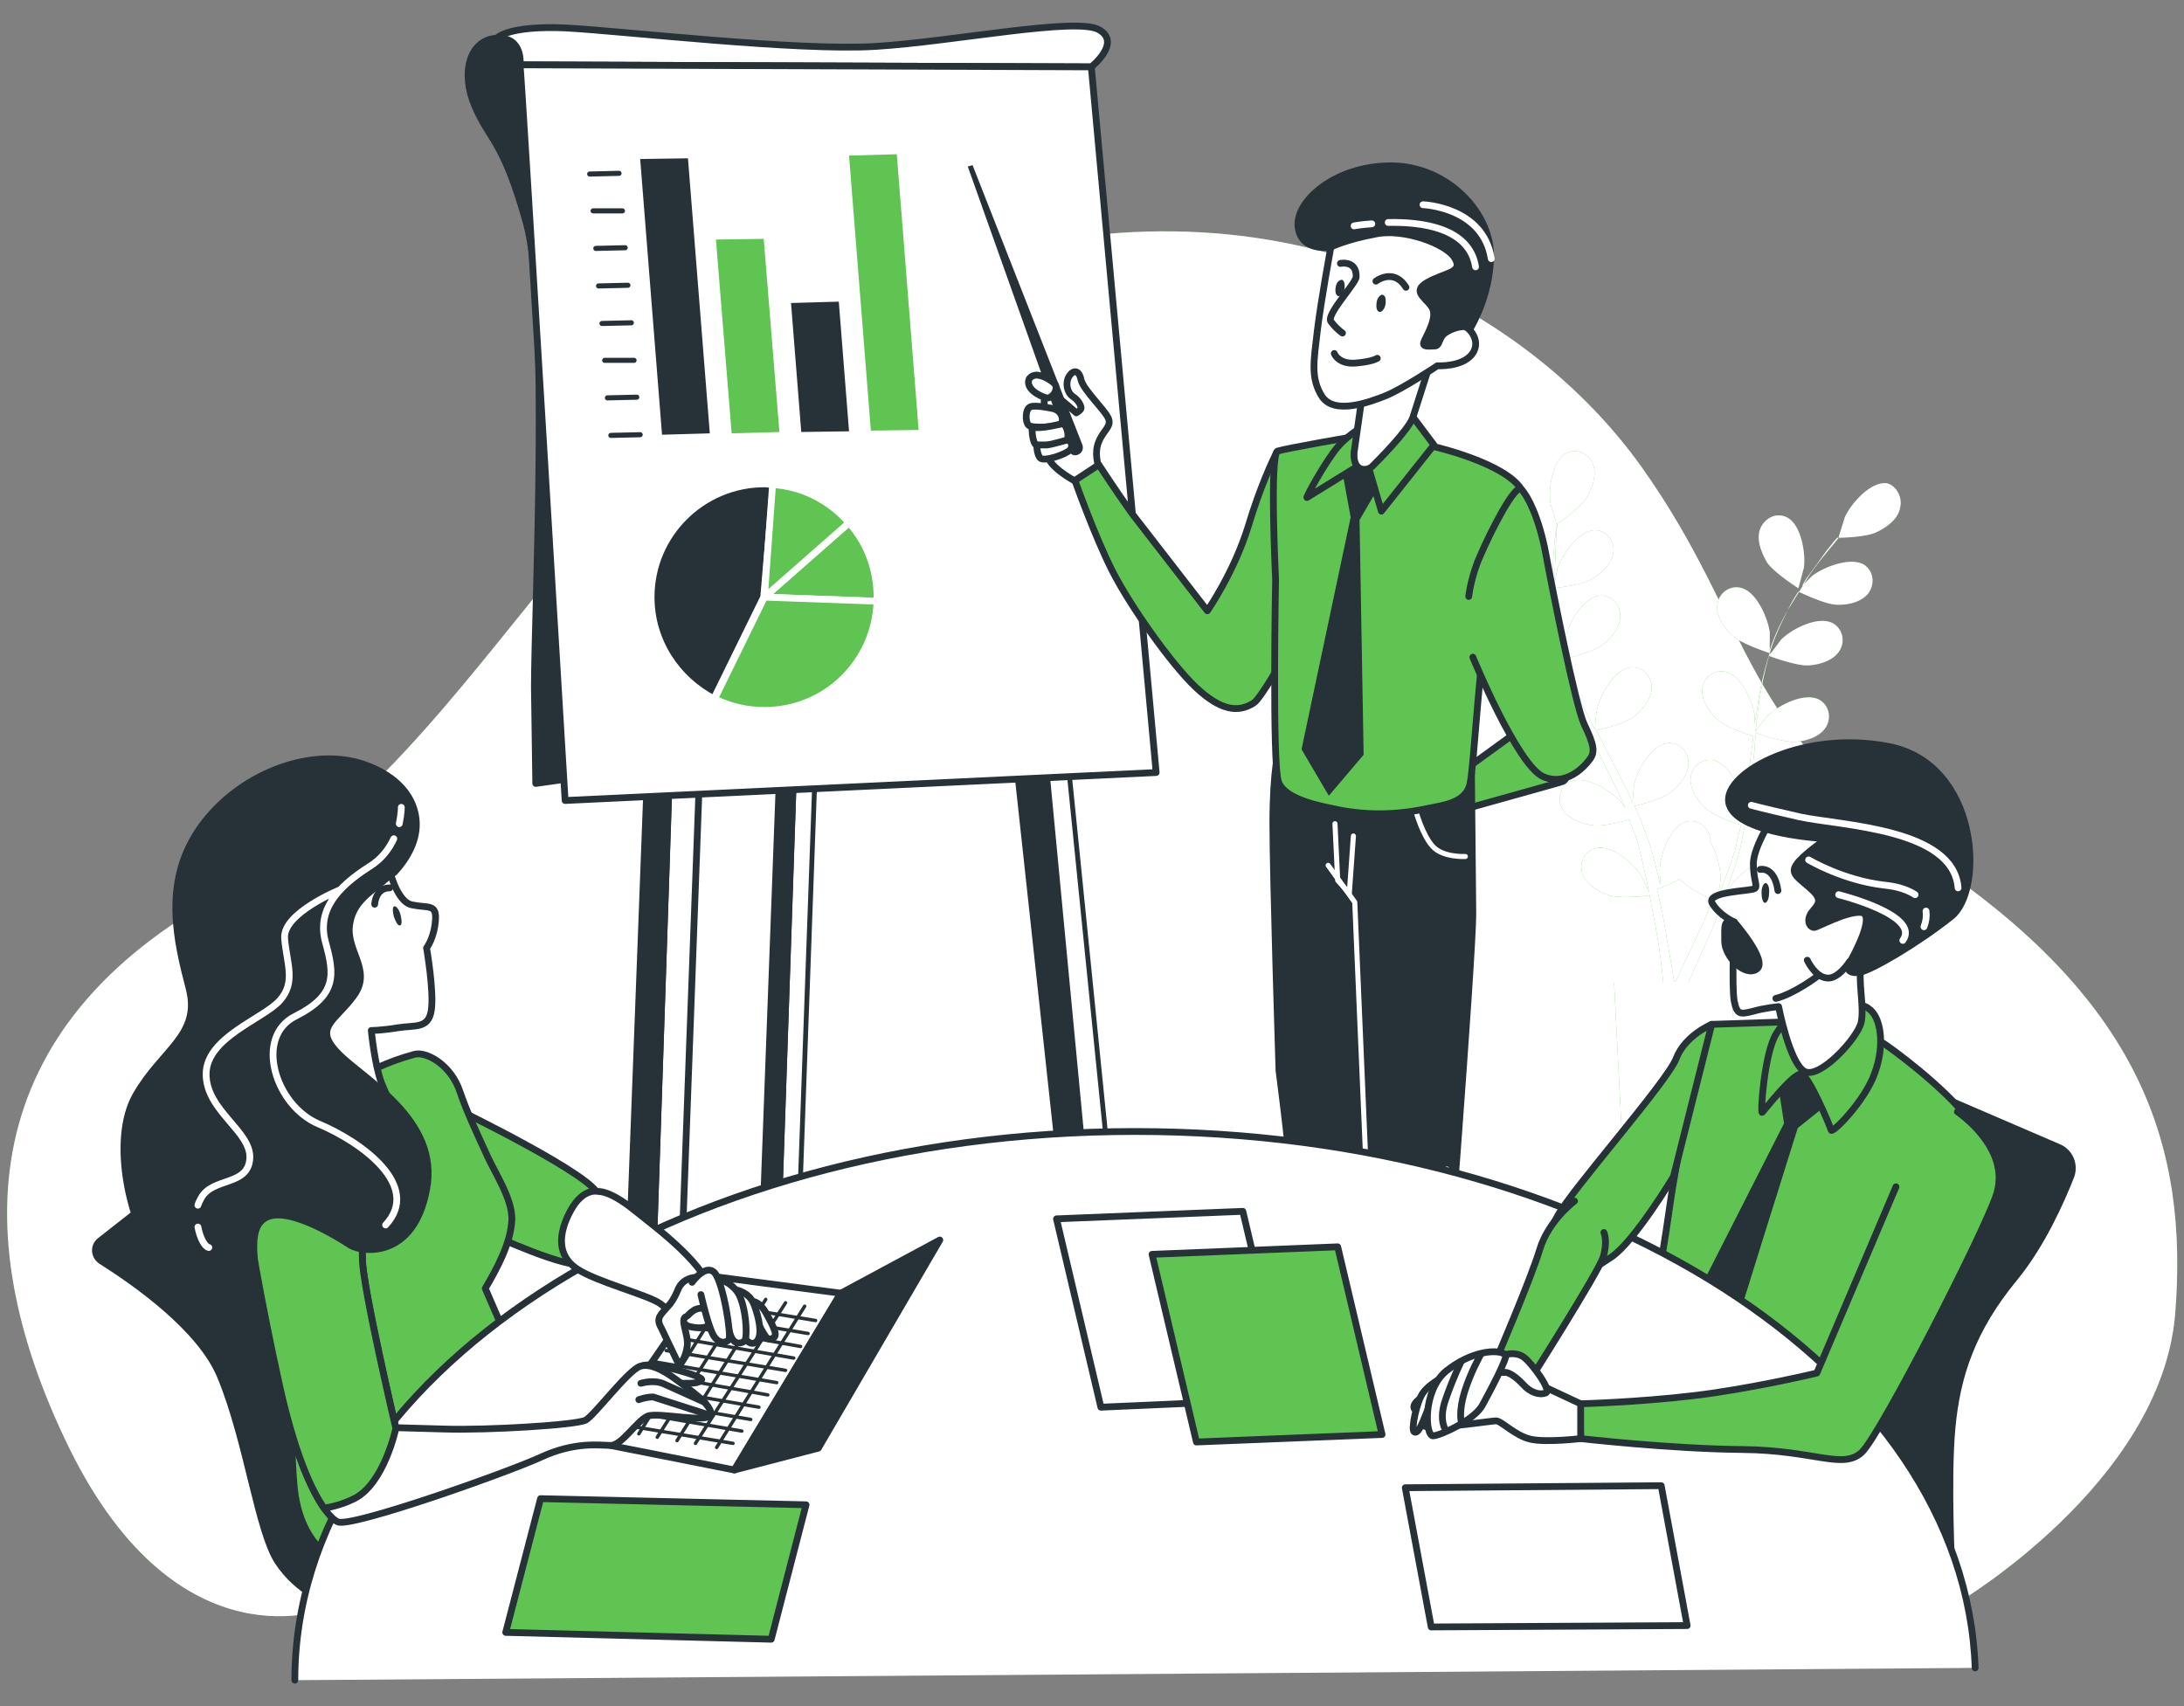 <svg xmlns="http://www.w3.org/2000/svg" xmlns:xlink="http://www.w3.org/1999/xlink" viewBox="0 0 320 250" xmlns:v="https://vecta.io/nano"><rect x="0" y="0" width="320" height="250" fill="#808080" stroke="none"/><style><![CDATA[.Q{stroke-linejoin:round}.R{stroke-miterlimit:10}.S{stroke:#263238}.T{stroke-width:.994}.U{fill:#263238}.V{fill:#60c452}.W{fill:#fff}.X{stroke-linecap:round}.Y{fill:none}.Z{stroke:#fff}.a{stroke-width:.707}.b{stroke-width:.745}]]></style><use xlink:href="#B" class="V"/><g class="W"><use xlink:href="#B" opacity=".7"/><path d="M72.8 5.6S74.3 3.7 83 4.1c8.8.5 33.8 3.4 45.3 2.7 11.4-.7 29.7-4.4 32.8-2.4 3.2 1.9-1.2 5.4-1.2 5.4l-83.7-.3-3.4-3.9z" class="Q R S T"/></g><path d="M76.2 9.5s.5-4.1-3.4-3.9-5.4 4.9-3.2 10 4.1 4.9 7.5 17c3.4 12.2 1.2 56.9 1.2 68.1l.2 14.1 8.5-1.2s-1.7-76.2-4.1-88.3c-2.3-12.1-6.7-15.8-6.7-15.8z" class="Q R S T U"/><path d="M98.1 111.8c0 1-3.6 108-3.6 108l4.1-.8 3.9-105.6-4.4-1.6z" class="Q R S T W"/><path d="M94.5 219.7l3.6-107-3.2-.5-4 105.8zm58.1-115.1l10.2 107-3.2-1.7-11.2-103.3 4.2-2z" class="U Q R S T"/><path d="M162.8 211.6l-10.1-106.1 3.1-.7 10.7 106zm-46.2-104.5c0 .7-2.6 76.8-2.6 76.8l2.9-.5 2.7-75.1-3-1.2z" class="W a Q R S"/><path d="M114 183.8l2.6-76.1-2.3-.3-2.8 75.2z" class="Q R S U a"/><path d="M76.2 9.5c.2 1.2 6.6 107.8 6.6 107.8l86.6-4.1-9.5-103.4-83.7-.3z" class="Q R S T W"/><path d="M104 63.5l-7 .2-3.2-40.4 7-.1z" class="U"/><path d="M114.2 63.3l-7 .2-2.3-28.4 7-.1z" class="V"/><path d="M124.4 63.2l-7 .1-1.5-18.9 7-.2z" class="U"/><path d="M134.6 63l-7 .1-3.2-40.3 7-.2z" class="V"/><path d="M86.4 25.5l4.3-.1m-3.8 5.5h4.3m-3.9 5.5l4.3-.1m-3.9 5.6l4.3-.1m-3.8 5.6l4.3-.1m-3.9 5.5h4.3M89 58.3l4.3-.1m-3.8 5.6l4.3-.1" class="Q R S X Y b"/><g class="T Z Q R"><path d="M128.5 88.1v-.6c0-4.2-1.5-8-4.1-10.9L112 87.5l16.5.6z" class="V"/><path d="M113.3 71c-.4 0-.9-.1-1.3-.1-9.1 0-16.6 7.4-16.6 16.6 0 6.5 3.8 12.1 9.2 14.9l7.3-14.9 1.4-16.5z" class="U"/><g class="V"><path d="M112,87.5l-7.3,14.9c2.2,1.1,4.7,1.7,7.3,1.7c9,0,16.2-7.1,16.5-16L112,87.5z"/><path d="M124.4 76.6c-2.8-3.2-6.7-5.3-11.2-5.6L112 87.5l12.4-10.9z"/></g></g><use xlink:href="#C" class="V"/><use xlink:href="#C" opacity=".3" class="W"/><g class="Q R S T"><path d="M213.9 113.3l8-5.8c.5-.4 7.2 2.6 7.5 4.4.4 1.8.1 2.3-.4 2.6-.5.2-13.9 3.9-14.2 4-.3 0-.9-5.2-.9-5.2z" class="V"/><path d="M160.9 68.1s-.6-1.8.1-3.4c.7-1.7 1.9-2.2 1.4-3.4s-3.6-4.1-4-5.6c-.3-1.6-1.2-1.5-1.8-.5-.5.9-.3 2.3.6 2.9s1.2 1.4 1.2 1.7-.7.7-.7.7-3.1-2.8-3.8-3-.9 0-.9 1.2-.2 6.6.6 8.4c.8 1.9 4.5 3.7 4.5 3.7l2.8-2.7z" class="W"/></g><path d="M158 66.6c.5-.2.8-.8.6-1.4l-16.1-41-.7.2L156.6 66c.2.6.8.9 1.4.6h0z" class="U"/><g class="Q R S T"><path d="M187.2 66.4c0-.1-.2-.1-.2 0-.5 1-2.4 5-4.1 10.7-2.1 6.8-6 12.4-6 12.4l-11-14.2c-2.5-3.5-4.9-7.2-4.9-7.2l-3.5 2.3s2.9 8.2 5.5 13.3 8.6 13.6 12.2 17 6.2 3.8 8.5 2.3c1-.6 4.5-6.8 4.5-6.8s1.5-10.5.9-18.2c-.6-6.5-1.6-10.5-1.9-11.6z" class="V"/><path d="M215.8 133.9l-.2-20.6s-8.6 1.2-15 1.4c-6.3.1-13.2-5-13.2-5s-.9 2.9-.9 10.9.9 36.3.9 36.3 1.4 10.5 1.8 16.4 5.9 38.9 5.9 38.9-3.9 3.9-6.7 6.3c-2.7 2.4-6.3 3.9-3.9 5.1s7.6-.2 8.8-.6c.6-.2 2.3-1.8 3.9-2.6.7-.3 1.3-.5 1.7-.5.6 0 1.2-.3 1.7-.6l1.2-.8s.4 4.7.4 6.7 1.2 6.7 2.7 7.1c1.6.4 3.1.2 4.7-2.9s-.5-16.6-.5-16.6 1.2-6.5 1.8-11c.6-5.8 4.9-61.6 4.9-67.9z" class="U"/></g><g class="X Y Z b Q R"><path d="M207.5 119s.9 3.3 2.4 5 4.8 1.5 4.8 1.5m-19.1-4.8l.4 8.3 1.7 1.9.6-8.4m-2.4 89.6s2.2 2 5.7 2.7m7.4-2.3s-3 4.5-6.4 1"/><path d="M194.6 126.8l3.9 5.4 3.4 79.8s5.4-11.4 7.4-20.1 2.7-20.6 2.7-20.6"/></g><path d="M198.8 63.9s-10.4 1.8-11.6 2.2-.3 18.8-.3 18.8-.5 26.8.4 29.6 6.7 3.7 9 4.2c4.2.8 8.5.7 12.7-.2 2.4-.5 5.8-.8 6.4-3.7.6-2.8 1.4-19.5 2.8-25.1 1.5-5.5 6.9-14.3 4.7-18-2.2-3.6-11.9-6.3-16-6.9l-8.1-.9z" class="Q R S T V"/><path d="M196.6 68.7l1.3 7.1-7.2 34 4 6.8 5.1-6-.6-34.4 3.6-6.2-2.1-4.1z" class="U"/><path d="M200.1 62.3s-2.3 1.1-4.1 3.2-4.8 7.6-4.5 7.4 8.6-5.3 8.6-5.3v-5.3zm7-1.1l-6.6 7.2 1.9 6.5 7.7-9.7z" class="Q R S T V"/><path d="M195 36.2s-4.3.8-4.8-2.9 5.3-9 13.6-9 14.9 7 14.6 13.7c-.3 6.8-3.8 11.5-4.3 12.2-.4.6-3.8 2.5-5.3 2.7s-2.5-1.9-1.8-4.6-1.6-3.4-.6-5.9c.9-2.5 2.2-2.5 2.6-3.3s-4.2-2.6-8.3-2.4c-4.1.1-5.7-.5-5.7-.5z" class="Q R S T U"/><path d="M203.4 32.6c5-.1 11.9.8 12.8 6.5m-17.8-6s1-.2 2.6-.3m7.5-2.8s8.8.3 10 7.9" class="X Y Z Q R T"/><g class="S W Q R T"><path d="M199.6 58.2s0 .1-.1.4l-1.1 7.7c-.2 2.9 1.9 2.8 2.7 2s5.2-5.2 5.9-7.1l2.4-7.5-9.8 4.5z"/><path d="M195 36.2s-1.5 8.1-2 12.4-1 6.8.7 9.5c1.8 2.7 6.8.9 9.3-.1s7.6-4.4 7.6-4.4 3.5.2 5-1.6-.1-3.8-.9-4.1c-.8-.2-2.7.5-3.3 1.2s-.5 1.6-1.2 1.6-1.8.2-1.6-.5 1.8-3.1 1.4-4.7-3.5-2.6-.9-4.1 5.3-1.4 4.1-3.5c-1.2-2.2-7.7-4.5-11.7-3.6-4.3.8-6.5 1.9-6.5 1.9z"/></g><path d="M196.4 38.6s2.4-.5 2.3 2c-.1 1-4.4 5.5-3.7 6.5a7.86 7.86 0 0 0 1.7 1.7m4.9-7.6s2.6-2 4.4.9m-10.5 9.7s.6 1.6 3.1 1.4 3.2-.7 3.2-.7" class="X Y Q R S T"/><path d="M203 44.6c-.1.7-.6 1.2-.9 1.1-.4-.1-.5-.7-.4-1.4s.6-1.2.9-1.1c.4.1.5.7.4 1.4zm-6-2.3c-.1.7-.5 1.1-.9 1.1-.4-.1-.5-.7-.4-1.3.1-.7.5-1.1.9-1.1.3 0 .5.6.4 1.3z" class="U"/><g class="Q R S T"><path d="M215.2 87.4s.3-2.9 1.7-6c1.5-3.5 5.1-10.6 6-9.7s2.6 4.1 3.6 9.5 4.3 22 5.6 24.9c1.4 2.9 1.7 4.1.8 5.2 0 0-2.9 4.2-6.8 2.5-3.8-1.7-10.3-17.5-10.3-17.5" class="V X"/><g class="W"><path d="M150.8 55.5c-.6 1.4 1.4 2.5 2.5 2.8.9.2 1.9-1.4 1.2-2.1-.4-.4-1.5-1.1-2.3-1.2-.4-.1-1 0-1.3.4l-.1.1zm3.6 4.4s-2.6-.6-3.4-.3-.8 2.2-.3 2.7c.4.5 4.2.3 4.7-.2.5-.4.3-1.8-1-2.2z"/><path d="M151.2 62.6s0 1.9.5 2.5c.5.5 4.4-.1 4.7-.8s-.3-2.3-.7-2.2c-.3 0-3 .8-4.5.5z"/><path d="M151.9 65.2s0 1.3.5 1.9 3.8-.5 4.4-1.2c.6-.8-.2-1.5-.4-1.4-.3 0-2.1.6-3 .7h-1.5z"/></g></g><path d="M272.4 155l29.5 12.7c1.8.8 2.7 2.9 2 4.8-1.5 3.8-4.3 10.1-8.3 15-6.2 7.5-8.4 14.2-9.1 21.8-.7 7.5 0 21.4 0 21.4l-37.7-32.8s4.4-19.1 11.3-24.9c5.7-4.9 9.8-10.9 12.3-18z" class="U"/><path d="M265.9 149.6l-15.1.5c-1.2 0-5 18.4-6.2 27s-2.6 15.1-2.6 15.1 12.4 7.5 18.5 10.3l12.5 5.8s7.1-20.2 11.3-28.7c4.3-8.5 8-8.9 5.5-13.6-2.6-4.7-10.5-10.8-13.5-12.9s-10.4-3.5-10.4-3.5z" class="Q R S T V"/><path d="M260.5 158.8l.9 5.8-15.3 30.1s6.7 5.1 6.8 4.4 10.5-33.8 10.5-33.8l5-4-2.6-6c0 0-2.9 1.1-5.3 3.5z" class="U"/><path d="M262.5 148.5s-.4.1-2.2 2.9-2.4 11.9-2.1 11.6c.4-.4 4.7-6 5.8-5.6s4.1 7.5 4.3 8.2c.1.6 5-4.3 6.4-8.4 1.5-4.1.9-8.2-.9-9.4-1.6-1.3-8.5-1.8-11.3.7z" class="Q R S T V"/><path d="M36.7 163.9l-22.3 17.5c-1.3 1-1.2 2.9.2 3.8 4.9 3.1 14.5 9.8 17.3 16.8 3.9 9.5 5.4 22.5 8.4 27.1s7.9 6.4 7.9 6.4L72 205.7s-4.4 1-7.5-13.4c-3.2-14.4-11.8-23.4-15.6-26.2s-12.2-2.2-12.2-2.2z" class="U"/><g class="Q R S T V"><path d="M67.5 162.8s19.7 9.6 20.1 12.3-1.6 9.1-2.8 10-12.3-3.8-14.1-4.9c-1.9-1.1-4.4-14.1-3.2-17.4z"/><path d="M54.1 157.1s2.2-1.4 6.6-2.6c1.7-.5 5.4 1.5 6.7 5.5 1.1 3.2 2.6 6.3 4 9.4 1.2 2.6 3.6 6.2 3.6 9.2-.1 3.5-2.2 7.3-3.9 10.2l3.9 9-24.6 31.4s-6.4-1.7-7.3-11.4.2-23.6.2-23.6-6.8-5.1-8.2-10.7c-1.3-5.6 3.4-13.6 8.2-17.2 4.7-3.5 10.8-9.2 10.8-9.2z"/></g><path d="M56.9 126.8s1.1 5.4 3.5 5.8c2.4.5 3.6-.2 3.4 2.3-.2 2.6-1.3 4-1.3 4s1.1 6.3.7 9.1-2.4 2.2-4.9 2.6c-2.4.4-3.9.4-3.9.4s.5 5.1 1.5 7.7 2.1 3.6.9 4.3c-1.2.6-7.5-2.7-10.6-6.8-3-4.1 1.1-8.3 2.9-11.6s-3.9-6.9-.6-11.6c3.3-4.6 8.4-6.2 8.4-6.2z" class="Q R S T W"/><path d="M58.7 134.1c.2.8.2 1.5-.1 1.5-.3.1-.6-.5-.9-1.3-.2-.8-.2-1.5.1-1.5s.7.5.9 1.3z" class="U"/><g class="Q R S T W"><path d="M54.9 132.5s.1-2.4 2.2-2.4m232.3 114.3c-1.5-43.6-56-78.6-123.1-78.6-68 0-123.1 36-123.1 80.4" class="X"/><path d="M104.2 187l-16.8 24.4 20.2 4 15.6-25.9z"/></g><g stroke-width=".497" class="X Y Q R S"><path d="M106.6 189.4l-13 20.7m15.8-20.2l-13.1 20.7m15.9-20.2l-13 20.7m15.9-20.2l-13.2 20.6m16-20.1L105 212.1"/><path d="M102.5 190.7l17 2.8m-18.3-1l17.2 2.9m-18.4-1.2l17.3 3.1M99 196l17.3 3m-18.7-1.1l17.5 2.9m-18.9-1.2l17.6 3m-18.6-1.3l17.3 3.1m-18.4-1.2l17.1 3M92.8 205l17.2 3m-18.6-1.3l17.3 3m-18.6-1.1l17.3 2.9"/></g><g class="T Q R"><path d="M107.6 215.4l12.3-3.2 17.8-30.5-14.5 7.8z" class="S U"/><path d="M188.6 205l-27.3 1.2-6.5-27.6 27.3-1.1z" class="S W"/><path d="M202.5 210.2l-27.2 1.1-6.5-27.5 27.2-1.1z" class="S V"/><path d="M247.2 238.2l-37.5.2-3.8-20.4 37.5-.3z" class="S W"/><g class="V S"><path d="M113 240.2l-38.9-1 5.1-19.6 38.9.9z"/><path d="M277.8 173.9l-11.6 27.3s-9.6 2.3-18 3.3-16.7 1.2-16.7 1.2l.1 5.1s13.1 1.5 23.7 1.6 14.7 3 17.5.4c2.8-2.7 17.9-32.2 19.7-37.7s-2.8-10.1-5.7-12.2" class="X"/></g><g class="W S"><path d="M231.6 205.7l-10.5-4.9c-2.2-1.1-10.1 2.7-11.1 3-1 .4-3.2 1.7-2.8 2.6s3.4 1.2 3.4 1.2-2.8.4-2.2 1.2c.6.9 10-.6 10.8-.6s2.8 2.2 5.1 2.7 7.3-.1 7.3-.1v-5.1zm-137.8-5.4c.4-.3 1.5-.5 3.6 0 2.2.5 5.7 1.5 5.4 1.9-.4.5-1.3.5-2.6.5l-2.9.1s-5.9-.9-3.5-2.5z"/><path d="M36.5 180s1.6 10.1 4.5 23.2 6.6 19 8.5 19.8c1.9.9 24.8-7.2 29.8-9.5s8.6-1.7 10.2-1.7 3.8-3.6 5.4-4.3c1.6-.6 8.8 1.1 9.2-.2.5-1.3-3.5-4-4.7-4.9s-3.8-2.8-5.6-2.2-6.7 7.2-8 7.9-14.2 1.5-20.7 1.3l-7.1-.2s-4.9-20.8-4.9-24.8c0-3.7-1-9.5-4.9-11-2.7-1.1-7-1.3-9.3.8-2.7 2.5-2.4 5.8-2.4 5.8z"/></g><path d="M51.9 219.6c4.4-2.2 6.1-10.3 6.1-10.3s-4.9-20.8-4.9-24.8c0-3.7-1-9.5-4.9-11-2.7-1.1-7-1.3-9.3.8-2.7 2.4-2.4 5.7-2.4 5.7s1.6 10.1 4.5 23.2c2.1 9.4 4.5 15 6.5 17.8 1.2-.2 2.8-.6 4.4-1.4z" class="S V"/><g class="W S"><path d="M104.1 207.4l-8.4-2.7c-1.1 0-2.1.4-2.1.4m.3-2.4s1.9-.6 3.4.1l6 2.7" class="X"/><path d="M87.7 174.6s-2.2-.7-4.1 2.8-1.9 6.6.9 8.5 10.3 3.8 12.2 5.1c1.8 1.3 3.4 3.2 4.4 3.4s4.6 1 3.6-4-8.2-10.2-11.8-13.1-5.2-2.7-5.2-2.7z"/><path d="M99.4 188.8s-.6 1.7-1.6 2.7c-.9 1.1-1.8 1.6-.9 3.1l2.2 4.6c.5 1.3 1.4-.3 1.6-2s-1.2-4-.1-4.3c.3-.1 1.3-1.9 3.3-.9 2 .9 5.4 4.3 5.7 1.8s-1.7-4.6-4-5.8c-2.4-1.1-5.1-1.4-6.2.8zm10.9 1.9s1.1 0 2.1 2c1.1 2 1.6 3.1.8 3.4-.7.3-.9 0-1.6-1.2l-1.2-2.3v-1.4l-.1-.5z"/><path d="M107.8 189s2 .3 2.7 2.2 1.2 4.2.5 5.2c-.6.9-1.9.4-2.1-1.3s-1.1-6.1-1.1-6.1z"/><path d="M105.2 187.6s1.2-.2 2.6 1.4c1.5 1.6 1.8 7 1.3 7.5-.5.4-1.5.6-2-.7-.6-1.4-1.9-8.2-1.9-8.2z"/><path d="M101.4 187.9s2-2.8 3.3-1.4c1.3 1.5 2.5 9.3 2.1 9.8s-1.7.8-2.5-1.1-1.6-5.5-1.6-5.5" class="X"/></g><path d="M55.8 129.4c-2 1.6-4 3-4.5 5.7-.9 4.1 3.3 6.9.6 10.7s-6.1 4.7-2.4 8.5c3.6 3.8 15 9.7 13 20-1.9 10.2-9.4 9.2-11.1 8.2-1.7-1.1-9.1-5.8-12.4-4.1s-.9 8-1.8 10.1c-1 2.1-10.9 0-14.5-4.5-3.5-4.5-6.6-16.8-2.8-23.5s9.6-8.8 7.8-15.7-3.8-15.3 1.3-23 15.1-12 22.9-10.2c3.7.9 7.7 3.2 8.8 7.1 1 3.4-.6 6.6-2.9 9.1-.7.5-1.3 1-2 1.6z" class="S U"/><path d="M57.7 122.9c-.7 1.5-1.8 3-3.6 4.1-4.7 3-7.7 6.4-6.4 11.1s1.7 7.7-4.4 10.8c-6.1 3-3 13.1 3.4 15.8s15.1 9.1 9.8 14.8m2.3-61.2s0 1-.3 2.4M29 179.8c.3 1.6 1 2.9 1.6 3m19.2-52.4s-8.4 3.4-8.1 7.1 1.7 6.4-.7 9.1-10.8 5.4-10.8 10.8 6.7 8.4 6.4 12.4-5.4 2.7-7.1 5.7c-.2.4-.4.7-.5 1.1" class="X Y Z"/><g class="S W"><path d="M259.3 120.5s-2.4 3.8-2.4 6.1.7 3.3.2 3.6c-.5.4-7.3.4-6.2 2.2s3.2 2.7 3.2 2.7-.4 9.5 0 11.6 1 1.9 2.7 1.5c1.7-.5 3.8-.7 3.8-.7s1.6 8.3 3.8 9.5 7.8-4.9 8.3-7.2-.6-6.8.1-8.2c.7-1.3 3.9-3.6 3.4-6.9s-3.4-4.3-4.7-5.7.2-4.6-1-6.4c-1.3-2-10-2.7-11.2-2.1z"/><g class="X"><path d="M271 140.9s-1.7 2.7-3.4 2.4c-1.7-.2-2.8-2.6-2.8-2.6"/><path d="M266.5 142.9s-3.5 2.7-6.3 3.4"/></g></g><path d="M254.1 135.1s5 5.7 3.3 6.9-4.7-1.8-4.7-4.1-.2-3.2 1.4-2.8z" class="S U"/></g><path d="M259.2 130.9c0 .8-.3 1.4-.6 1.4s-.5-.7-.5-1.5.3-1.4.6-1.4.6.6.5 1.5z" class="U"/><g class="Q R S T"><path d="M257.9 127.4s2.1-.5 2.6 3.1" class="X Y"/><path d="M267.6 122.9s-12.7-.6-14.2-4.9c-1.6-4.3 10.3-11.2 23.4-8.6s14 21 9.1 24.9-11.7 7.9-13.5 8.2c-1.8.2-1.8-.7-1.3-1.6s3.8-6.9 1.6-7.2c-2.2-.2-6.4 2.2-6.9 2.2s-1.1-.7-.6-1.8 2.3-1.8.4-3.6-3.4-2.4-2.4-3.8c.8-1.3 4.4-3.8 4.4-3.8z" class="U"/></g><path d="M256.6 118s1 .3 7.1 1.7c6.1 1.3 22.5 1.7 23.2 10.4m-4.7 3.4c.1.8 0 1.5-.3 2.3M265 126s5 3 11.1 3.7c2.1.2 3.6.8 4.5 1.4m-11.2 0s12.1 3 9.4 6.7" class="X Y Z Q R T"/><g class="S V Q R T"><path d="M250.8 150.1s-3.9 1.6-5.2 5-15.3 19.2-17.4 23.1-2.6 6.2 0 7.7 4.5.6 7.9-1.7 9.1-11.8 9.1-11.8l5.6-22.3z"/><path d="M230.7 176s-3.8 2.8-5.1 7.1-6.4 16.2-6.4 16.2l4.6 3.5s10.3-16.2 11.1-18.6c.7-2.4.1-3.6.1-3.6" class="X"/></g><g class="W Q R S T"><path d="M220.6 198.5s1.5-.5 2.7.4 4.1 4.9 3.2 5.2c-1 .4-2.3-.1-3.3-1.2s-2.1-1.8-2.6-1.8h-1.2l1.2-2.6zm-9.2 3.3s-2.1 1.1-2.9 2.3c-.9 1.2-1.8 5.4-1.3 5.7.5.4 1.1-.9 1.9-3 .8-2.2 2.3-5 2.3-5z"/><path d="M220.6 198.5c.4.3-2.3 5.4-3.4 7.4-1.1 2.1-6 4.4-7.2 4.5s-1.6-6.6 1.9-9.5c3.6-2.9 7.5-3.3 8.7-2.4z"/></g><path d="M211.9 209.7s-1.2-1.5-.1-4.6c1.1-3.2 2.2-5.4 2.2-5.4m.1 8.6s-.4-1.5.5-4.4 2.4-5.5 2.4-5.5" class="X Y Q R S T"/><defs ><path id="B" d="M48.3 235.6s-22 9.3-38.1-23.3c-16-32.6-12.9-63.1 24.3-82.3 37.3-19.2 53.8-74.5 103-90.6 49.2-16 86.4 5.7 103 29s14 38.3 43.5 58.5 36.7 40.9 34.7 65.7c-2.1 24.8-32.1 42.4-32.1 42.4l-238.3.6z"/><path id="C" d="M217.4 81.7c-.4-1.6.6-3.3 2.3-3.6 2.4-.3 5.3 2.9 6.2 4.8.1.2 1 2.9 1 2.9s-4.2.1-5.9-.7c-1.5-.5-3.2-1.7-3.6-3.4zm61-7.3c-.3 1.7-2 2.9-3.5 3.6s-4.9.8-5.7.8c-.5.5-.9 1.1-1.5 1.8l-2.9 4c-.3.4-.5.8-.8 1.3l1.5-1.5c1.7-1.3 5.7-2.9 7.7-1.6 1.4 1 1.5 2.9.5 4.2-1.1 1.3-3.1 1.7-4.7 1.6-1.7-.1-4.8-1.6-5.5-1.9-.6.9-1.2 1.9-1.7 3-.9 1.8-1.9 3.9-2.5 6 .1 0 .1 0 .1.1l1.6-2.1c1.5-1.5 5.3-3.5 7.5-2.4 1.5.8 1.9 2.7 1 4.1s-2.9 2-4.5 2.1c-1.8.1-5.6-1.3-5.8-1.4-.6 2-1 4.1-1.4 6.3l-.6 4.8c.3-.5 1.7-2.2 1.8-2.3 1.5-1.5 5.3-3.5 7.5-2.4 1.5.8 1.9 2.7 1 4.1s-2.9 2-4.5 2.1c-1.8.1-5.4-1.2-5.7-1.3-.1.7-.2 1.5-.2 2.2l-.8 7.2-.4 2.4a33.47 33.47 0 0 1 1.6-2c1.5-1.5 5.3-3.5 7.5-2.4 1.5.8 1.9 2.7 1 4.1s-2.9 2-4.5 2.1-4.7-1-5.6-1.3l-.8 4c-.1.6-.3 1.1-.4 1.7-.2.5-.3 1.1-.5 1.6l-1.1 3.1c-.2.5-.4 1-.5 1.5.4-.8 1.1-2 1.2-2.1 1.3-1.7 4.7-4.3 7-3.5 1.6.5 2.2 2.4 1.6 3.9-.7 1.5-2.6 2.4-4.1 2.8-1.7.4-5.4-.4-5.9-.5l-1.3 3.4-3.6 8.1c-.1.1-.1.2-.1.3h6.7l-2.3 45.3a6.48 6.48 0 0 1-6.5 6.1h0c-3.4 0-6.3-2.7-6.5-6.1l-2.3-45.3h7.2c0-.3-.1-.6-.1-1-.2-2.1-.6-5.1-1.3-8.6l-.6-3.2c-.5.1-4.2.5-5.9 0-1.5-.5-3.3-1.5-3.9-3.1s.2-3.4 1.9-3.8c2.3-.6 5.6 2.2 6.7 4.1.1.1.8 1.6 1.1 2.3-.1-.7-.3-1.3-.4-2l-.7-3.1-.4-1.6c-.1-.5-.3-1-.5-1.6l-.9-2.3c-1 .3-4 1.1-5.5.8-1.6-.2-3.5-1-4.3-2.4-.8-1.5-.3-3.4 1.3-4 2.2-.9 5.9 1.4 7.3 3 0 .1.3.4.6.9-.3-.8-.6-1.5-1-2.3l-3.2-6.5c-.2-.5-.4-.9-.7-1.4-.8.2-4.1 1.1-5.7.9s-3.5-1-4.3-2.4c-.8-1.5-.3-3.4 1.3-4 2.2-.9 5.9 1.4 7.3 3 0 .1.4.5.7 1l-1.6-3.6c-.9-2.1-1.7-4.2-2.3-6.3-.3.1-4.1 1.2-5.8.9-1.6-.2-3.5-1-4.3-2.4-.8-1.5-.3-3.4 1.3-4 2.2-.9 5.9 1.4 7.3 3 .1.1 1.2 1.7 1.6 2.3v-.1c-.6-2.2-.9-4.4-1.1-6.5s-.2-4.1-.1-5.9c0-1.8.2-3.5.3-5l.3-2.2-.9-3c-.4-2.1.2-6.4 2.3-7.5 1.5-.8 3.3.1 3.9 1.6.6 1.6-.1 3.5-.9 4.9-.9 1.4-3.6 3.4-4.3 3.8-.1.7-.2 1.5-.2 2.3l-.2 4.9v1.5l.4-2.1c.7-2 3.1-5.6 5.5-5.6 1.7 0 2.9 1.6 2.7 3.2-.2 1.7-1.7 3.1-3.1 3.9-1.4.9-4.9 1.3-5.6 1.4 0 1.1.1 2.3.2 3.5.2 2.1.6 4.2 1.2 6.4h.1l.2-2.6c.4-2.1 2.5-5.9 4.9-6.2 1.7-.2 3.1 1.2 3.1 2.9s-1.3 3.3-2.6 4.3c-1.5 1.1-5.4 2-5.6 2.1.6 2 1.4 4 2.3 6l2.2 4.3c0-.6.2-2.8.3-2.9.4-2.1 2.5-5.9 4.9-6.2 1.7-.2 3.1 1.2 3.1 2.9s-1.3 3.3-2.6 4.3c-1.4 1.1-5.2 2-5.5 2 .3.7.7 1.3 1 2l3.3 6.4c.4.7.7 1.5 1 2.2l.2-2.5c.4-2.1 2.5-5.9 4.9-6.2 1.7-.2 3.1 1.2 3.1 2.9s-1.3 3.3-2.6 4.3-4.4 1.8-5.3 2c.6 1.2 1.1 2.5 1.5 3.7l.6 1.6c.2.5.3 1.1.5 1.6l.8 3.1c.1.5.2 1 .4 1.5-.1-.9-.1-2.2-.1-2.4.1-2.1 1.6-6.2 3.9-6.8 1.7-.4 3.2.8 3.5 2.4v.6c1 1.6 1.5 3.9 1.5 5.4 0 .1-.2 1.8-.4 2.6.3-.6.5-1.3.8-1.9l1.1-3c.2-.5.3-1 .5-1.6.2-.5.3-1.1.4-1.6l.6-2.4c-1-.3-3.9-1.3-5.1-2.4s-2.4-2.8-2.3-4.4c.1-1.7 1.6-3 3.3-2.7 2.4.4 4.1 4.4 4.4 6.5v1.1l.4-2.4.9-7.2c.1-.5.1-1 .2-1.5-.8-.3-4-1.3-5.2-2.4s-2.4-2.8-2.3-4.4c.1-1.7 1.6-3 3.3-2.7 2.4.4 4.1 4.4 4.4 6.5v1.2l.6-3.9c.4-2.2.9-4.4 1.6-6.5-.3-.1-4-1.3-5.4-2.5-1.2-1.1-2.4-2.8-2.3-4.4.1-1.7 1.6-3 3.3-2.7 2.4.4 4.1 4.4 4.4 6.5v2.8-.1c.7-2.2 1.7-4.2 2.7-6l3.1-5c1-1.5 2.1-2.8 3-3.9l1.4-1.7h-.1l.9-2.9c.9-2 3.7-5.2 6.1-5 1.4.3 2.4 2 2 3.6zm-27.5 57.5c-.4-.2-3.6-1.8-4.8-3.1a22.38 22.38 0 0 1-3.3 1.5l.8 3.6 1.5 8.7c.1.5.1.9.2 1.2h.2c.2-.3.3-.6.5-1l3.7-7.9 1.2-3zm12.6-45.7l.8-3c.3-2.1-.4-6.4-2.5-7.4-1.6-.8-3.3.2-3.9 1.7-.6 1.6.2 3.5 1 4.9 1 1.5 4.6 3.8 4.6 3.8z"/></defs></svg>